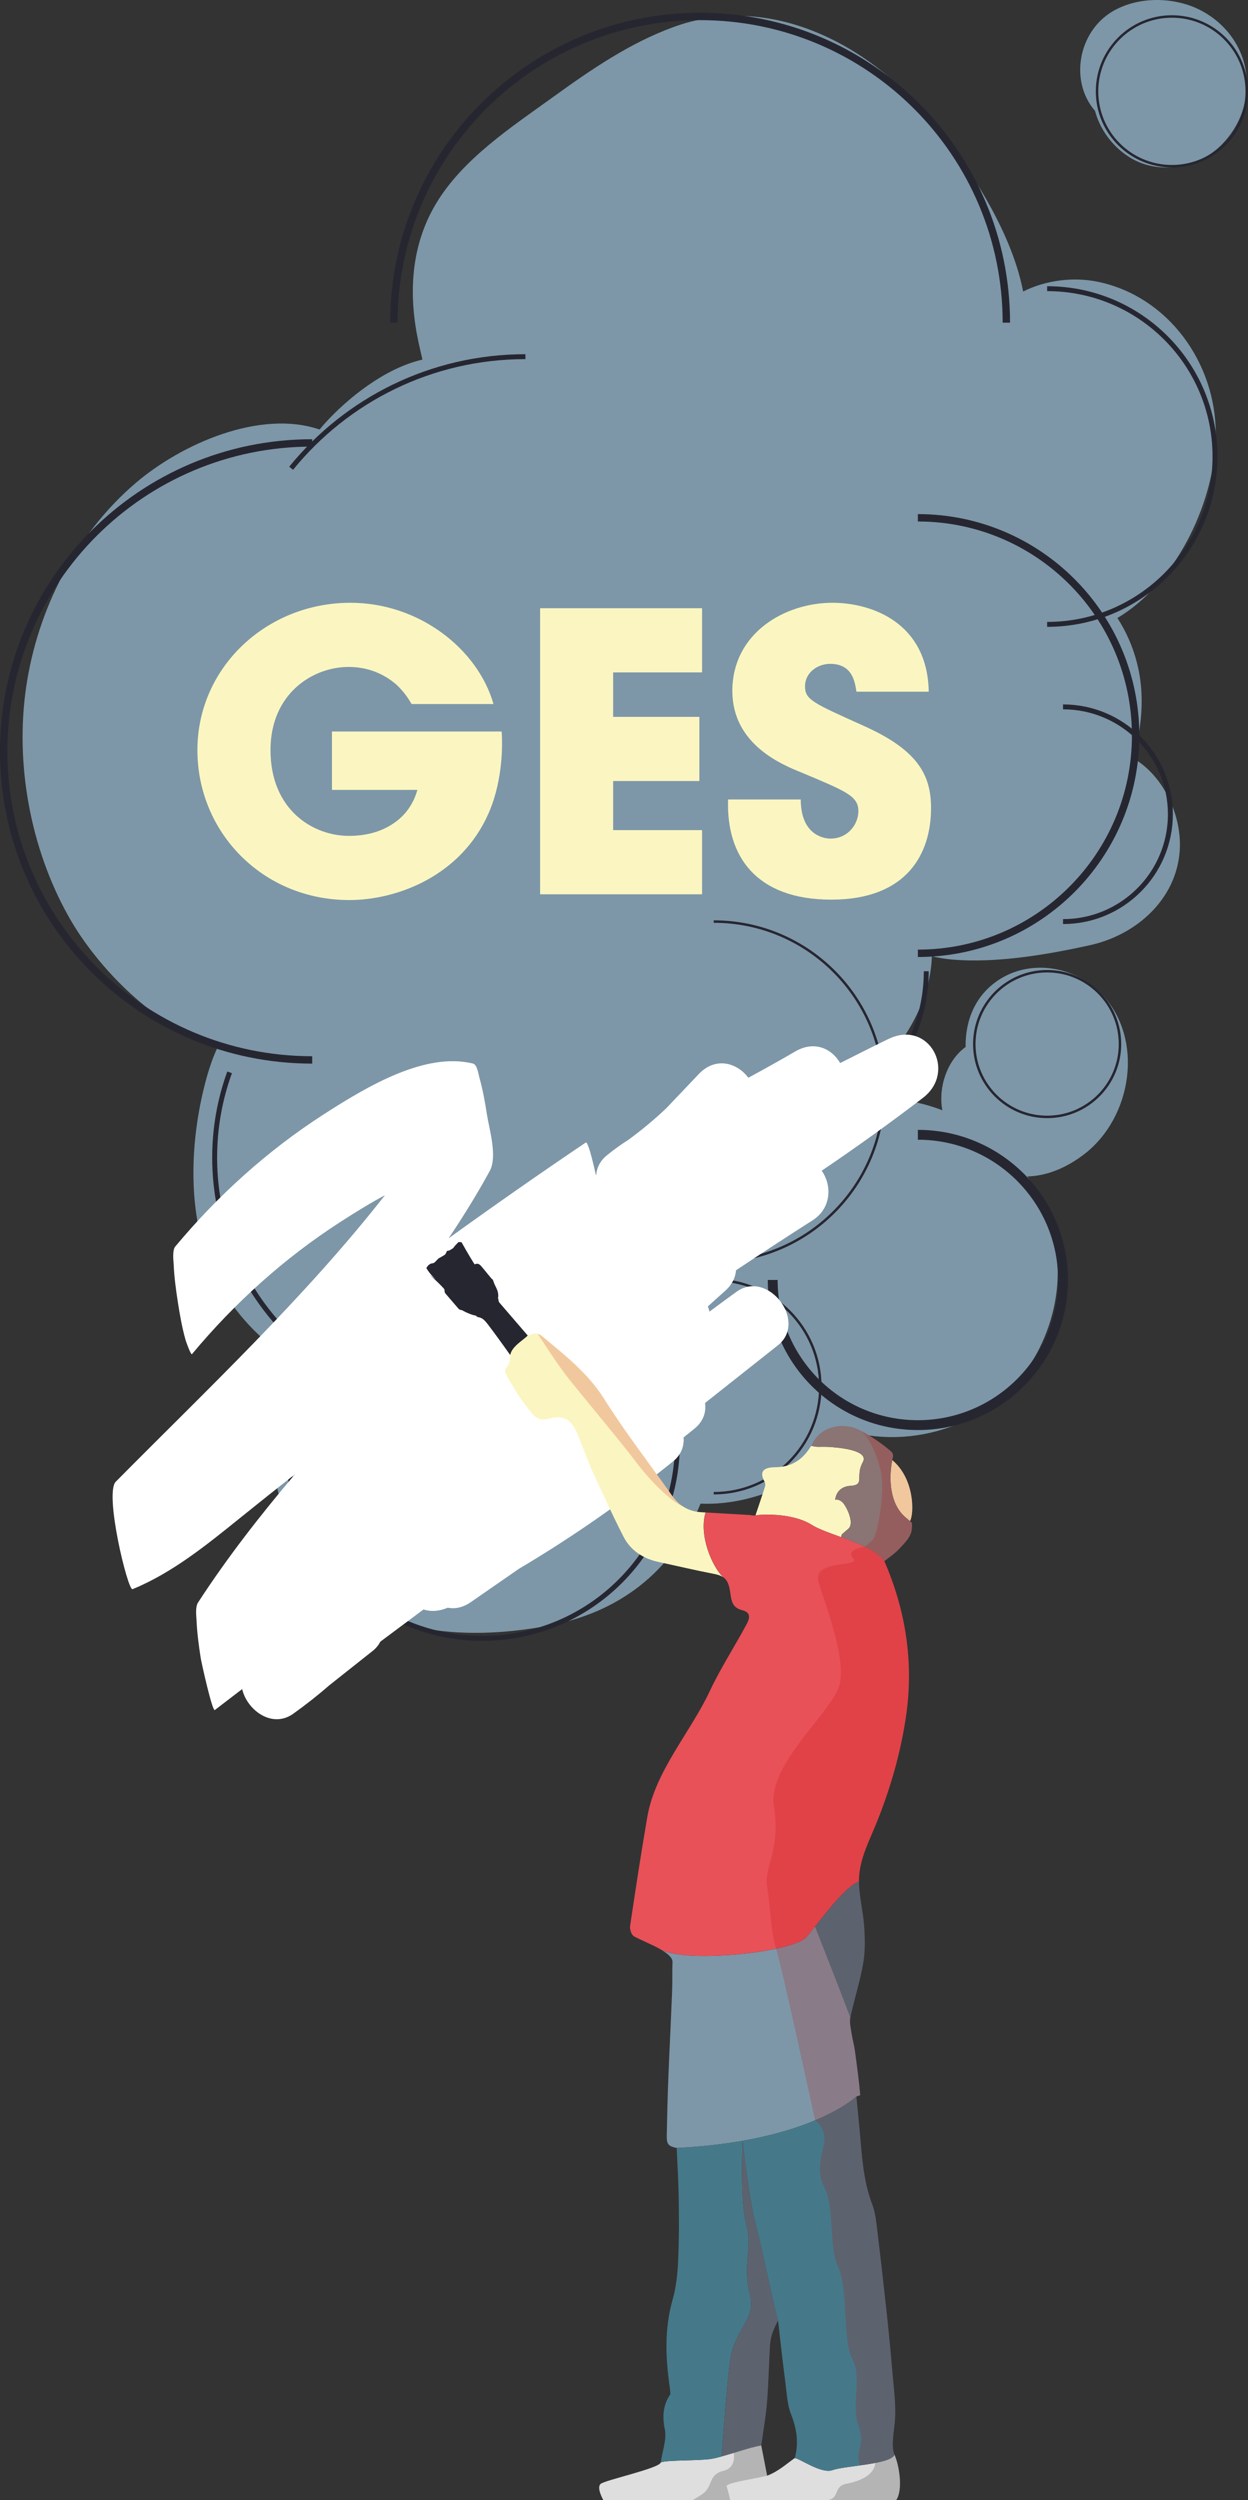 <?xml version="1.0" encoding="UTF-8"?> <svg xmlns="http://www.w3.org/2000/svg" width="506.63" height="1014.96" viewBox="0 0 506.63 1014.96"><rect x="0" y="0" width="506.63" height="1014.96" fill="#333333" stroke="none"/><defs><style> .uuid-655187fb-7a73-43de-89ec-2f71e5a1d53d { stroke-width: 3px; } .uuid-655187fb-7a73-43de-89ec-2f71e5a1d53d, .uuid-267230c0-5ece-4c28-8325-43e28769f4bc, .uuid-a5583acc-25be-4eae-884b-2fab5f041536, .uuid-6a3f42ce-b277-435c-b567-70537c291ed9 { fill: none; stroke: #262631; stroke-miterlimit: 10; } .uuid-640a47bc-e75e-4338-962a-45c3312a4d7e, .uuid-c968877d-5323-4258-88d6-7e588dd06c20 { mix-blend-mode: color-burn; opacity: .19; } .uuid-267230c0-5ece-4c28-8325-43e28769f4bc { stroke-width: 2px; } .uuid-a5583acc-25be-4eae-884b-2fab5f041536 { stroke-width: 4px; } .uuid-d5ce3d39-8c9e-4168-a043-62e1ea2c0d7f, .uuid-c968877d-5323-4258-88d6-7e588dd06c20, .uuid-2b9cf641-f676-48c7-9a82-6e5b77fb8baa, .uuid-f9a0726a-3f98-44cc-aea6-98938e80396b, .uuid-eb062147-25b7-47d6-88fd-5d5baa08b56d, .uuid-f6fd8d34-79ee-43e2-ae88-415b6382082b, .uuid-a577115a-5f5a-4dd3-9308-077f1be61cca, .uuid-4deae081-a57d-4a34-b2d3-99b199d521f4, .uuid-1100fa27-e19d-453d-ade9-55461230be42, .uuid-b9fb11ac-b50e-4270-9244-08c71925e235, .uuid-1da1494f-d690-44f6-a222-22e5e2bf5481 { stroke-width: 0px; } .uuid-5f5736d5-3ed1-4a1c-8c07-b01ff1d84da9 { isolation: isolate; } .uuid-c968877d-5323-4258-88d6-7e588dd06c20, .uuid-a577115a-5f5a-4dd3-9308-077f1be61cca { fill: #c40000; } .uuid-2b9cf641-f676-48c7-9a82-6e5b77fb8baa { fill: #8a7474; } .uuid-f9a0726a-3f98-44cc-aea6-98938e80396b { fill: #457989; } .uuid-eb062147-25b7-47d6-88fd-5d5baa08b56d { fill: #262631; } .uuid-f6fd8d34-79ee-43e2-ae88-415b6382082b { fill: #dedede; } .uuid-4deae081-a57d-4a34-b2d3-99b199d521f4 { fill: #7d97a8; } .uuid-1100fa27-e19d-453d-ade9-55461230be42 { fill: #fff; } .uuid-b9fb11ac-b50e-4270-9244-08c71925e235 { fill: #e85158; } .uuid-1da1494f-d690-44f6-a222-22e5e2bf5481 { fill: #fbf6c1; } </style></defs><g class="uuid-5f5736d5-3ed1-4a1c-8c07-b01ff1d84da9"><g id="uuid-5420c1df-1d2e-436a-ad20-3bf32e89f4b0" data-name="Calque 2"><g id="uuid-7580ae2f-d0e3-43ab-9dc1-c8470d03a5d7" data-name="Calque 4"><g><path class="uuid-4deae081-a57d-4a34-b2d3-99b199d521f4" d="m505.8,29.37c-1.75-13.05-11.74-23.7-24.19-27.57-9.6-2.99-21.06-2.39-29.86,2.76-13.93,8.15-17.74,28.27-7.23,40.44,2.03,7.57,7.02,14.38,13.8,18.71,11.69,7.48,28.05,4.72,37.63-4.99,7.79-7.9,11.33-18.39,9.86-29.34Z"></path><path class="uuid-4deae081-a57d-4a34-b2d3-99b199d521f4" d="m459.95,307.73c2.77-9.15,3.96-18.72,3.36-27.69-.69-10.29-4.08-20.48-9.7-29.16.65-.4,1.31-.8,1.94-1.21,22.64-14.67,37.96-46.76,37.99-73.52.04-28.7-19.18-55.74-47.72-61.73-9.93-2.08-21.17-.74-30.47,3.92-5.03-25.88-23.61-52.89-37.88-70.25-24.84-30.23-65.01-51.4-104.16-37.08-17.71,6.48-33.43,17.29-48.62,28.26-16.9,12.21-36.79,25.15-47.73,43.47-10.24,17.14-11.21,36.85-7.11,55.98.51,2.38,1.06,4.81,1.64,7.26-15.31,3.49-30.52,15.84-39.6,25.87-.75.83-1.45,1.67-2.15,2.52-24.23-8.26-56.12,5.85-74.71,21.75-24.31,20.79-39.86,51.42-44.42,82.86-4.52,31.13,1.7,65.3,17.14,92.9,11.97,21.41,35.01,44.45,60.39,53.67-1.71,3.74-3.03,7.6-4.05,11.18-7.07,24.97-8.7,56.8,2.8,80.53,6.38,13.17,16.7,25.23,29.3,33.41-10.63,28.26-7,64.87,13.09,87.59,23.33,26.38,62.42,27.81,94.62,21.43,30.24-5.98,50.23-24.16,60.49-49.28,12.31.55,25.19-2.84,35.35-8.2,9.95-5.25,18.25-12.69,24.35-21.27,29.55,8.24,63.43-4.6,77.84-33.54,12.07-24.24,8.82-50.13-4.88-69.81,8.24-.26,16.09-3.64,23.22-9.14,19.27-14.89,24.39-46.66,6.89-64.98-10.37-10.86-27.82-14.23-40.94-6.17-10.16,6.24-14.4,16.76-14.23,27.73-7.45,5.39-11.2,16.25-9.44,25.71-.29-.11-.57-.24-.87-.35-11.55-4.35-26.65-6.07-40.93-4.15,5.89-3.84,11.51-8.4,16.75-13.7,11.74-11.88,20.26-28.06,20.81-44.31,2.73.6,5.48,1.07,8.27,1.31,17.82,1.53,38.65-2.01,56.03-5.87,18.58-4.13,34.84-18.42,36.29-38.15,1.03-14-6.3-30.46-18.96-37.77Z"></path><path class="uuid-267230c0-5ece-4c28-8325-43e28769f4bc" d="m274.99,585.91c0,43.74-35.46,79.19-79.19,79.19s-79.19-35.46-79.19-79.19c0-20.69,7.94-39.54,20.93-53.64,14.47-15.71,35.22-25.55,58.26-25.55"></path><path class="uuid-6a3f42ce-b277-435c-b567-70537c291ed9" d="m289.73,519.61c23.9,0,43.28,19.38,43.28,43.28s-19.38,43.28-43.28,43.28"></path><path class="uuid-6a3f42ce-b277-435c-b567-70537c291ed9" d="m289.73,374.11c38.14,0,69.06,30.92,69.06,69.06s-30.92,69.06-69.06,69.06"></path><path class="uuid-a5583acc-25be-4eae-884b-2fab5f041536" d="m372.61,460.67c32.55,0,58.93,26.39,58.93,58.93s-26.39,58.93-58.93,58.93-58.93-26.39-58.93-58.93"></path><path class="uuid-267230c0-5ece-4c28-8325-43e28769f4bc" d="m376.02,394.28c0,36.67-29.72,66.39-66.39,66.39"></path><path class="uuid-655187fb-7a73-43de-89ec-2f71e5a1d53d" d="m372.61,210.2c48.82,0,88.4,39.58,88.4,88.4s-39.58,88.4-88.4,88.4"></path><path class="uuid-267230c0-5ece-4c28-8325-43e28769f4bc" d="m431.54,286.96c24.07,0,43.58,19.51,43.58,43.58s-19.51,43.58-43.58,43.58"></path><circle class="uuid-6a3f42ce-b277-435c-b567-70537c291ed9" cx="425.09" cy="423.84" r="29.57"></circle><path class="uuid-655187fb-7a73-43de-89ec-2f71e5a1d53d" d="m126.74,430.28c-69.17,0-125.24-56.07-125.24-125.24s56.07-125.24,125.24-125.24"></path><path class="uuid-267230c0-5ece-4c28-8325-43e28769f4bc" d="m118.17,542.91c-19.13-18.43-31.03-44.3-31.03-72.96,0-12.16,2.14-23.83,6.07-34.63"></path><path class="uuid-267230c0-5ece-4c28-8325-43e28769f4bc" d="m118.19,190.09c22.46-27.64,56.72-45.3,95.11-45.3"></path><path class="uuid-655187fb-7a73-43de-89ec-2f71e5a1d53d" d="m159.89,131c0-68.66,55.66-124.32,124.32-124.32s124.32,55.66,124.32,124.32"></path><path class="uuid-267230c0-5ece-4c28-8325-43e28769f4bc" d="m425.09,117.19c37.63,0,68.14,30.51,68.14,68.14s-30.51,68.14-68.14,68.14"></path><circle class="uuid-6a3f42ce-b277-435c-b567-70537c291ed9" cx="475.74" cy="37.08" r="30.39"></circle><g><path class="uuid-1da1494f-d690-44f6-a222-22e5e2bf5481" d="m167.09,285.82c-1.57-2.82-3.62-5.49-6.12-7.85-4.87-4.24-11.31-7.22-19.46-7.22-14.59,0-31.7,10.83-31.7,33.74,0,24.32,17.26,34.84,31.85,34.84,7.37,0,13.49-1.88,18.21-5.17,4.7-3.14,8-7.85,9.57-13.5h-34.68v-23.7h68.88c.63,8.32-.31,21.97-5.33,33.27-11.31,25.58-37.35,35.15-56.5,35.15-35.15,0-61.67-27.46-61.67-60.89s27.93-59.79,62.14-59.79c27.78,0,51.63,18.67,58.06,41.11h-33.26Z"></path><path class="uuid-1da1494f-d690-44f6-a222-22e5e2bf5481" d="m219.26,246.91h65.75v26.05h-36.1v18.05h35v26.05h-35v19.93h36.1v26.05h-65.75v-116.12Z"></path><path class="uuid-1da1494f-d690-44f6-a222-22e5e2bf5481" d="m325.07,324.58c0,13.5,8.32,15.85,12.09,15.85,7.05,0,11.3-5.81,11.3-11.14,0-6.12-4.87-8.01-22.76-15.54-8.16-3.29-28.4-11.46-28.4-33.27,0-23.38,21.19-35.78,40.65-35.78,16.01,0,38.6,8.16,39.07,36.09h-29.35c-.63-3.92-1.56-11.3-10.67-11.3-5.17,0-10.2,3.61-10.2,9.1s3.14,6.75,24.01,16.16c21.66,9.73,27.15,19.77,27.15,33.27,0,18.51-9.74,37.19-40.49,37.19s-42.68-17.89-41.9-40.65h29.5Z"></path></g><g><path class="uuid-1100fa27-e19d-453d-ade9-55461230be42" d="m360.68,421.76c-6.57,3.2-13.09,6.52-19.62,9.79-3.35-5.83-10.42-9.26-18.22-4.71-6.29,3.67-12.65,7.21-19.05,10.68-4.52-6.07-13.25-8.72-20.12-1.5l-13.2,13.89c-4.84,4.57-9.94,8.83-15.36,12.79-2.97,1.88-5.86,3.96-8.78,6.34-2.76,2.25-4.07,5.05-4.3,7.92-12.69,9.91-24.88,20.44-36.52,31.62-3.96,3.8-4.69,8.69-3.41,13.05-3.48,4.4-2.84,9.55.02,13.58-2.6,2.24-5.19,4.49-7.79,6.73-5.09,4.4-4.96,10.88-2.16,16.03-10.17,7.76-20.29,15.61-30.31,23.59-9.45,7.53-2.17,20.78,7.46,23.24-13.36,13.15-27.05,25.94-41.16,38.3-3.32,2.91-4.67,6.15-4.63,9.27-2.87,2.28-5.74,4.56-8.61,6.84-3.19,2.54-4.6,5.51-4.74,8.46l-7.91,6.27c-12.21,9.68,3.98,30.88,16.78,21.75,5.14-3.67,10.04-7.53,14.72-11.61,5.83-4.62,11.66-9.24,17.49-13.86,1.42-1.12,2.43-2.41,3.13-3.77,5.84-4.36,11.67-8.71,17.51-13.07.01,0,.03,0,.04,0,2.9.91,6.25.8,9.82-.73,2.87.58,6.1,0,9.41-2.29l19.42-13.46c21.9-12.98,42.76-27.56,62.65-43.65,3.33-2.69,4.53-6.22,4.27-9.74,1.46-1.17,2.92-2.34,4.37-3.51,3.68-2.95,4.85-6.77,4.35-10.47,9.85-7.79,19.7-15.58,29.54-23.38,12.21-9.66-4.01-30.95-16.78-21.75-3.68,2.65-7.32,5.35-10.96,8.05-.17-.72-.4-1.42-.67-2.11,2.4-2.16,4.8-4.33,7.2-6.49,2.71-2.44,4-5.3,4.23-8.17,10.27-6.85,20.6-13.62,31.02-20.25,7.72-4.92,7.99-14.19,3.76-20.18,13.97-9.45,27.68-19.29,41.09-29.56,13.93-10.67,2.42-31.9-13.98-23.91Z"></path><path class="uuid-1100fa27-e19d-453d-ade9-55461230be42" d="m237.77,463.83c-18.73,12.64-37.28,25.61-55.66,38.87,5.97-8.88,11.57-17.97,16.69-27.31,3.23-5.89-.24-17.23-1.08-22.67-.8-5.14-1.71-10.28-3.09-15.18-.43-1.54-.91-5.37-2.64-5.79-19.33-4.72-42.56,9-60.82,20.78-22.51,14.53-42.76,32.77-60.04,53.53-1.26,1.51-.69,5.94-.64,6.99.22,5.3.93,10.56,1.73,15.68.8,5.14,1.71,10.28,3.09,15.18.16.57,2.17,6.36,2.64,5.79,17.28-20.77,37.53-39,60.04-53.53,5.71-3.68,11.89-7.55,18.3-10.99-32.59,41.61-72.3,78.93-109.29,116.32-4.72,4.77,4.91,44.42,6.8,43.64,15.9-6.54,29.61-17.57,43.31-28.64,7.52-6.07,15.09-12.1,22.68-18.07-14.14,16.68-27.54,33.88-39.38,52.1-1.2,1.84-.71,5.45-.64,6.99.22,5.3.93,10.56,1.73,15.68.25,1.58,4.69,21.77,5.72,20.98,49.82-38.31,100.5-75.28,151.99-110.86,3.34-2.31-.65-19.89-1.08-22.67-.24-1.57-4.4-21.89-5.72-20.98-12.57,8.68-25.08,17.45-37.55,26.3,17-19.16,33.64-38.58,49.73-58.5,1.25-1.55.69-5.88.64-6.99-.22-5.3-.93-10.56-1.73-15.68-.24-1.57-4.34-21.91-5.72-20.98Z"></path><path class="uuid-f9a0726a-3f98-44cc-aea6-98938e80396b" d="m301.5,869.05s-1.19,24.16,1.48,34.06c2.67,9.9-1.6,16.3,1.33,27.76,2.94,11.46-6.13,13.6-8,28-1.35,10.45-2.71,28.96-3.35,38.33,5.45-1.5,12.64-4.01,16.08-4.44.98-7.21,1.9-12.26,2.31-17.34.57-7.13.77-14.3,1.11-21.45.23-4.83.66-6.51,3.36-11.98-1.92-6.85-5.9-26.92-8.97-38.88s-5.35-34.06-5.35-34.06Z"></path><path class="uuid-eb062147-25b7-47d6-88fd-5d5baa08b56d" d="m306.68,615.17c-.67-.04-1.39-.08-2.07-.12.61.15,1.28.23,2.07.12Z"></path><path class="uuid-1da1494f-d690-44f6-a222-22e5e2bf5481" d="m329.46,618.98c2.87,1.8,7.35,3.35,12.03,5.04.1-.66.24-1.11.24-1.11l2.67-2.31c2.67-2.31-.89-9.42-2.49-10.84-1.6-1.42-2.84-.89-2.84-.89,0,0,.18-5.33,6.22-5.69,6.04-.36,1.78-3.91,4.98-9.6,3.2-5.69-14.22-6.4-17.42-6.22-1.19.07-2.45-.14-3.56-.42-3.24,5.39-7.67,8.59-14.5,8.68-3.54.05-7.23.86-4.35,6.02.27.49.3,1.28.12,1.83-1.13,3.6-2.36,7.16-3.87,11.69,4.29-.61,15.67-.64,22.78,3.82Z"></path><path class="uuid-eb062147-25b7-47d6-88fd-5d5baa08b56d" d="m214.24,542.17c-3.38-3.92-8.33-9.67-11.47-13.33-.04-.06-.08-.11-.12-.17-.15-.22-.26-.48-.26-.74,0-.31-.08-.63-.26-.9.18-.52.16-1.07.12-1.6-.18-2.11-1.47-3.5-2.02-5.53-.09-.34-.34-.6-.64-.77-.1-.12-.19-.24-.29-.36l-1.32-1.59c-.88-1.06-1.73-2.15-2.63-3.19-.49-.56-1.12-1.07-1.92-.96-.27.04-.51.14-.74.26-1.93-2.9-5.34-9.01-5.34-9.01l-1.21-.07-1.41,1.47s-.62.79-.73.95c-.11.16-1.61,1.01-1.61,1.01l-.93.18-.52,1.08c-.13.26-.33.47-.57.62l-2.22,1.27c-.12.07-.22.15-.32.25l-1.31,1.35c-.2.21-.47.35-.76.41l-.7.14c-.22.04-.42.13-.6.27l-.52.4c-.12.09-.22.19-.3.32l-.57.82s.99,1.98,3.79,4.68c-1.17-.95-2.38-1.84-2.38-1.84l1.77,1.6c1.47,1.33,2.87,2.75,3.92,3.91.24.27.32.63.31.99-.01.36.09.71.34,1.01,1.75,2.04,3.5,4.07,5.25,6.11.34.4.87.64,1.39.63.92.5,1.85.98,2.82,1.36.91.36,1.91.78,2.92.88.22.34.59.6,1.11.67,1.68.24,2.79,1.67,3.77,2.93,1.46,1.9,2.87,3.84,4.28,5.77,1.62,2.22,3.22,4.46,4.81,6.71.68-3.69,5.52-6.14,7.09-7.95Z"></path><path class="uuid-f6fd8d34-79ee-43e2-ae88-415b6382082b" d="m338.03,1002.73c-4.53,1.73-13.47-4.8-15.39-4.87-3.39,2.35-6.58,5.39-11.22,7.15-1-5.12-1.84-9.46-2.39-12.25-4.46.56-15.27,4.64-20.33,5.44-5.07.8-18.13.4-20.46,1.43-.42,2.37-22.63,7.15-24.42,8.72-1.79,1.57,1.12,6.61,1.12,6.61h118.85c2.78-3.94,1.41-13.68-.67-18.49-1.57,4-20.56,4.53-25.09,6.27Z"></path><path class="uuid-1da1494f-d690-44f6-a222-22e5e2bf5481" d="m286.45,613.99h0c-.58-.03-1.15-.07-1.73-.1-4.98-.29-8.88-2.47-11.78-6.57-9.29-13.16-19.18-25.94-27.76-39.56-6.58-10.44-15.9-17.62-25.01-25.26-.82-.69-2.01-1.25-3.06-1.3l-2.89.96c-1.56,1.82-6.41,4.26-7.09,7.95-.04,1.99-.36,3.95-2.01,5.69-.43.45.36,2.43.98,3.46,2.3,3.81,4.44,7.8,7.27,11.2,2.3,2.76,4.01,6.91,9.31,5.49,6.02-1.61,9.15.19,11.63,5.97,2.16,5.03,3.87,10.26,6.13,15.24,4.04,8.92,8.17,17.81,12.61,26.54,2.94,5.78,8.05,9.05,14.39,10.41,7.39,1.58,14.75,3.34,22.17,4.77,1.59.31,2.93.67,3.99,1.42t0,0c-4.52-4.25-10.01-17.11-7.17-26.32Z"></path><path class="uuid-1da1494f-d690-44f6-a222-22e5e2bf5481" d="m362.22,592.74c-1.4,7.16-1.24,17.88,5.63,23.44.55.45,1.07.89,1.57,1.32,1.77-3.16,1.81-17.29-7.2-24.76Z"></path><path class="uuid-2b9cf641-f676-48c7-9a82-6e5b77fb8baa" d="m362.47,591.55c.19-.84-.04-1.71-.69-2.28-1.27-1.12-2.66-2.23-4.19-3.34-2.6-1.89-5.35-3.6-8.16-5.16-6.82-3.78-15.99-1.69-19.25,4.59-.29.56-.6,1.07-.91,1.58,1.12.28,2.37.49,3.56.42,3.2-.18,20.62.53,17.42,6.22-3.2,5.69,1.07,9.24-4.98,9.6-6.04.36-6.22,5.69-6.22,5.69,0,0,1.24-.53,2.84.89,1.6,1.42,5.16,8.53,2.49,10.84l-2.67,2.31s-.13.45-.24,1.11c6.91,2.5,14.26,5.31,17.52,9.75,1.93-1.56,4.13-2.98,5.87-4.83,1.94-2.07,4.27-4.3,5.05-6.88.34-1.13.44-3.72.21-3.94-.7-.64-1.45-1.29-2.28-1.96-7.27-5.87-7.03-17.51-5.38-24.62Z"></path><path class="uuid-f9a0726a-3f98-44cc-aea6-98938e80396b" d="m330.88,782.06c4.17,10.57,10.95,27.81,14.33,36.88,1.57-7.36,3.93-14.56,5.21-21.96.84-4.85.72-9.96.39-14.91-.41-6.09-2.06-12.14-2.11-18.22-4.75,1.58-12.3,11.23-17.81,18.21Z"></path><path class="uuid-b9fb11ac-b50e-4270-9244-08c71925e235" d="m341.49,624.02c-.25,1.61-.33,4.59,2.19,6.35-2.52-1.76-2.44-4.75-2.19-6.35-4.68-1.69-9.16-3.24-12.03-5.04-7.11-4.46-18.49-4.43-22.78-3.82-.79.11-1.46.03-2.07-.12-5.61-.32-11.84-.69-18.15-1.05h0c-2.83,9.22,2.65,22.07,7.17,26.32t0,0c1.07.75,1.86,1.89,2.34,3.75,1.14,4.39.2,8.32,5.32,9.6,2.99.75,3.47,2.54,1.92,5.46-4.52,8.54-10.87,18.39-14.95,27.15-7.89,16.94-22.26,32.62-25.47,51.26-2.54,14.75-4.8,29.56-7,44.37-.2,1.32.57,3.58,1.59,4.16,2.46,1.4,7.22,3.24,10.85,5.33,0,0,0,0,.01,0,9.84,5.71,53.92,1.26,59.26-5.14.98-1.18,2.13-2.63,3.38-4.21-2.11-5.34-3.56-8.98-3.56-8.98,0,0,1.45,3.64,3.56,8.98,5.51-6.98,13.06-16.64,17.81-18.21-.07-8.23,3.65-15.35,6.78-22.96,5.94-14.46,10.4-29.97,12.51-45.46,2.85-20.92-.31-41.73-8.97-61.65-3.26-4.44-10.61-7.25-17.52-9.75Z"></path><path class="uuid-4deae081-a57d-4a34-b2d3-99b199d521f4" d="m327.5,786.27c-5.33,6.4-49.42,10.84-59.26,5.14,0,0,0,0-.01,0,2.75,1.59,4.85,3.32,4.78,5.1-.16,4.03,0,8.07-.17,12.1-.7,17.88-1.77,35.76-2.06,53.65-.12,7.62-.84,8.69,3.92,9.71,54.03-2.65,72.94-20.89,72.94-20.89l1.57-.53c-.52-6.06-1.36-12.09-2.17-18.12-.31-2.34-1-4.63-1.35-6.97-.32-2.16-.92-4.47-.49-6.52-3.38-9.07-10.15-26.31-14.33-36.88-1.25,1.58-2.39,3.03-3.38,4.21Z"></path><path class="uuid-f9a0726a-3f98-44cc-aea6-98938e80396b" d="m304.3,930.87c-2.94-11.47,1.34-17.86-1.33-27.76-2.67-9.9-1.48-34.06-1.48-34.06-7.77,1.37-16.66,2.42-26.79,2.91.31,6.47.68,12.93.8,19.4.16,8.74.19,17.5-.2,26.23-.24,5.34-.77,10.81-2.23,15.91-3.44,11.97-2.88,23.91-1.13,35.96.1.66.12,1.33.22,2.46-2.88,4.14-3.42,8.74-2.28,14.24.85,4.08-.96,8.7-1.64,13.47,2.33-1.03,15.4-.63,20.46-1.43,1.16-.18,2.64-.55,4.25-.99.64-9.38,1.99-27.88,3.35-38.33,1.87-14.4,10.93-16.53,8-28Z"></path><path class="uuid-f9a0726a-3f98-44cc-aea6-98938e80396b" d="m316.44,947.28c-.04-2.01-.22-3.85-.62-5.29.21,1.81.42,3.55.62,5.29Z"></path><path class="uuid-c968877d-5323-4258-88d6-7e588dd06c20" d="m301.5,869.05s-1.19,24.16,1.48,34.06c2.67,9.9-1.6,16.3,1.33,27.76,2.94,11.46-6.13,13.6-8,28-1.35,10.45-2.71,28.96-3.35,38.33,5.45-1.5,12.64-4.01,16.08-4.44.98-7.21,1.9-12.26,2.31-17.34.57-7.13.77-14.3,1.11-21.45.23-4.83.66-6.51,3.36-11.98-1.92-6.85-5.9-26.92-8.97-38.88s-5.35-34.06-5.35-34.06Z"></path><path class="uuid-f9a0726a-3f98-44cc-aea6-98938e80396b" d="m362.3,963.31c-.73-8.68-1.58-17.36-2.52-26.02-1.25-11.58-2.58-23.14-3.99-34.7-.32-2.65-.82-5.36-1.76-7.85-3.73-9.8-4.13-20.11-5.1-30.37-.42-4.43-.85-8.87-1.28-13.3,0,0-12.49,12.05-46.15,17.98,0,0,2.28,22.09,5.35,34.06s7.06,32.03,8.97,38.88c.4,1.44.58,3.29.62,5.29.83,7.14,1.58,13.75,2.44,20.32.55,4.2.73,8.63,2.25,12.49,2.29,5.83,3.2,11.51,1.52,17.78,1.92.07,10.85,6.6,15.39,4.87,4.53-1.73,23.52-2.27,25.09-6.27-1.54-3.55-.14-9.6.17-13.79.47-6.4-.45-12.91-1-19.36Z"></path><g class="uuid-640a47bc-e75e-4338-962a-45c3312a4d7e"><path class="uuid-a577115a-5f5a-4dd3-9308-077f1be61cca" d="m346.24,852.24s.07-.05.1-.08c-.04.03-.07.05-.1.08Z"></path><path class="uuid-a577115a-5f5a-4dd3-9308-077f1be61cca" d="m345.05,853.12c.08-.06.16-.12.24-.18-.08.06-.16.12-.24.18Z"></path><path class="uuid-a577115a-5f5a-4dd3-9308-077f1be61cca" d="m343.6,854.12c.05-.04.11-.07.16-.11-.05.03-.11.07-.16.11Z"></path><path class="uuid-a577115a-5f5a-4dd3-9308-077f1be61cca" d="m341.81,855.25c.11-.07.21-.13.32-.2-.11.07-.21.13-.32.2Z"></path><path class="uuid-a577115a-5f5a-4dd3-9308-077f1be61cca" d="m347.48,851.22s.04-.03.06-.05c-.02.02-.04.03-.06.05Z"></path><path class="uuid-a577115a-5f5a-4dd3-9308-077f1be61cca" d="m330.88,860.75h0c-.12.04-.23.09-.35.14.11-.05.24-.09.35-.14Z"></path><path class="uuid-a577115a-5f5a-4dd3-9308-077f1be61cca" d="m331.08,860.67c-.07.03-.14.06-.2.08h0c.07-.03.13-.05.2-.08Z"></path><path class="uuid-a577115a-5f5a-4dd3-9308-077f1be61cca" d="m339.49,856.6c.15-.08.3-.16.44-.25-.14.08-.29.16-.44.25Z"></path><path class="uuid-a577115a-5f5a-4dd3-9308-077f1be61cca" d="m346.98,851.65s.07-.06.1-.08c-.03.03-.07.06-.1.08Z"></path><path class="uuid-a577115a-5f5a-4dd3-9308-077f1be61cca" d="m363.8,610.99c-.2-.4-.34-.83-.5-1.25.17.42.31.85.5,1.25Z"></path><path class="uuid-a577115a-5f5a-4dd3-9308-077f1be61cca" d="m327.42,862.13c-.14.05-.27.11-.41.16.14-.05.27-.1.41-.16Z"></path><path class="uuid-a577115a-5f5a-4dd3-9308-077f1be61cca" d="m362.61,607.91c-.14-.46-.23-.94-.34-1.42.11.47.2.95.34,1.42Z"></path><path class="uuid-a577115a-5f5a-4dd3-9308-077f1be61cca" d="m365.53,613.78c-.23-.3-.39-.64-.6-.95.21.31.37.65.6.95Z"></path><path class="uuid-a577115a-5f5a-4dd3-9308-077f1be61cca" d="m361.89,604.66c-.08-.5-.12-.99-.17-1.49.05.5.09,1,.17,1.49Z"></path><path class="uuid-a577115a-5f5a-4dd3-9308-077f1be61cca" d="m361.59,598.06c.03-.49.07-.97.11-1.44-.04.48-.09.95-.11,1.44Z"></path><path class="uuid-a577115a-5f5a-4dd3-9308-077f1be61cca" d="m361.87,594.94c.06-.46.13-.9.21-1.33-.08.44-.15.87-.21,1.33Z"></path><path class="uuid-a577115a-5f5a-4dd3-9308-077f1be61cca" d="m334,859.38c.2-.09.38-.18.58-.27-.19.09-.38.18-.58.27Z"></path><path class="uuid-a577115a-5f5a-4dd3-9308-077f1be61cca" d="m361.57,601.33c-.02-.5-.02-1-.01-1.5,0,.5,0,.99.01,1.5Z"></path><path class="uuid-a577115a-5f5a-4dd3-9308-077f1be61cca" d="m313.67,866.43c-.27.07-.53.14-.8.21.27-.07.53-.14.8-.21Z"></path><path class="uuid-a577115a-5f5a-4dd3-9308-077f1be61cca" d="m318.38,865.15c-.16.05-.32.09-.48.13.16-.05.32-.09.48-.13Z"></path><path class="uuid-a577115a-5f5a-4dd3-9308-077f1be61cca" d="m323.33,863.59c-.27.09-.55.18-.83.28.28-.09.56-.18.83-.28Z"></path><path class="uuid-a577115a-5f5a-4dd3-9308-077f1be61cca" d="m307.99,867.77c-.33.07-.67.14-1.01.21.34-.07.68-.14,1.01-.21Z"></path><path class="uuid-a577115a-5f5a-4dd3-9308-077f1be61cca" d="m361.87,594.94c-.07.54-.13,1.1-.18,1.67-.04.48-.09.95-.11,1.44-.03.58-.03,1.18-.03,1.78,0,.5,0,.99.01,1.5.03.61.09,1.22.15,1.83.05.5.09,1,.17,1.49.1.62.25,1.23.39,1.84.11.47.2.95.34,1.42.19.63.44,1.22.69,1.83.17.42.31.85.5,1.25.32.65.73,1.24,1.12,1.84.21.31.37.65.6.95.67.87,1.44,1.68,2.33,2.39.55.45,1.07.89,1.57,1.32,1.77-3.16,1.81-17.27-7.17-24.74-.06.28-.11.56-.16.86-.07.44-.15.88-.21,1.33Z"></path><path class="uuid-a577115a-5f5a-4dd3-9308-077f1be61cca" d="m367.85,616.17c-.89-.72-1.65-1.52-2.33-2.39-.23-.3-.39-.64-.6-.95-.4-.6-.81-1.19-1.12-1.84-.2-.4-.33-.83-.5-1.25-.24-.6-.5-1.2-.69-1.83-.14-.46-.23-.94-.34-1.42-.14-.61-.29-1.22-.39-1.84-.08-.5-.12-.99-.17-1.49-.06-.61-.13-1.22-.15-1.83-.02-.51-.02-1-.01-1.5,0-.6,0-1.19.03-1.78.03-.49.07-.96.11-1.44.05-.57.1-1.12.18-1.67.06-.46.13-.89.21-1.33.05-.29.08-.6.14-.88,0,0,.02.02.03.02.08-.4.14-.83.23-1.2.19-.84-.04-1.71-.69-2.28-1.27-1.12-2.66-2.23-4.19-3.34-2.6-1.89-5.35-3.6-8.16-5.16,2.93,1.7,8.28,12.28,8.64,20.63s-1.96,21.86-3.73,23.64c-1.78,1.78-3.32,2.84-3.32,2.84,0,0-.01,0-.02,0,3.36,1.64,6.26,3.53,8,5.89,1.93-1.56,4.13-2.98,5.87-4.83,1.94-2.07,4.27-4.3,5.05-6.88.34-1.13.44-3.72.21-3.94-.7-.64-1.45-1.29-2.28-1.96Z"></path><path class="uuid-a577115a-5f5a-4dd3-9308-077f1be61cca" d="m362.08,593.61c.05-.29.11-.57.16-.86,0,0-.02-.02-.03-.02-.05.28-.09.59-.14.88Z"></path><path class="uuid-a577115a-5f5a-4dd3-9308-077f1be61cca" d="m361.72,603.16c-.06-.61-.13-1.22-.15-1.83.03.61.09,1.22.15,1.83Z"></path><path class="uuid-a577115a-5f5a-4dd3-9308-077f1be61cca" d="m361.7,596.62c.05-.57.1-1.13.18-1.67-.07.55-.13,1.1-.18,1.67Z"></path><path class="uuid-a577115a-5f5a-4dd3-9308-077f1be61cca" d="m361.55,599.84c0-.6,0-1.19.03-1.78-.03.59-.03,1.18-.03,1.78Z"></path><path class="uuid-a577115a-5f5a-4dd3-9308-077f1be61cca" d="m367.85,616.17c-.89-.72-1.65-1.52-2.33-2.39.67.87,1.44,1.68,2.33,2.39Z"></path><path class="uuid-a577115a-5f5a-4dd3-9308-077f1be61cca" d="m364.93,612.83c-.4-.6-.81-1.19-1.12-1.84.32.65.73,1.24,1.12,1.84Z"></path><path class="uuid-a577115a-5f5a-4dd3-9308-077f1be61cca" d="m363.3,609.74c-.24-.6-.5-1.2-.69-1.83.19.63.44,1.22.69,1.83Z"></path><path class="uuid-a577115a-5f5a-4dd3-9308-077f1be61cca" d="m362.27,606.5c-.14-.61-.29-1.22-.39-1.84.1.62.25,1.23.39,1.84Z"></path><path class="uuid-a577115a-5f5a-4dd3-9308-077f1be61cca" d="m330.88,782.06c4.17,10.57,10.95,27.81,14.33,36.88,1.57-7.36,3.93-14.56,5.21-21.96.84-4.85.72-9.96.39-14.91-.41-6.09-2.06-12.14-2.11-18.22-4.75,1.58-12.3,11.23-17.81,18.21Z"></path><path class="uuid-a577115a-5f5a-4dd3-9308-077f1be61cca" d="m351.01,627.88c-.17.02-8.01,1.11-4.66,4.8,3.38,3.73-16.89.18-14.04,9.6,2.84,9.42,10.94,30.04,8.67,41.06-2.27,11.02-29.64,32.71-26.8,49.95,2.84,17.24-4.09,25.24-2.84,32.17,1.24,6.93,1.6,19.26,3.73,25.63,6.19-1.32,10.91-2.99,12.44-4.83.98-1.18,2.13-2.63,3.38-4.21-2.11-5.34-3.56-8.98-3.56-8.98,0,0,1.45,3.64,3.56,8.98,5.51-6.98,13.06-16.64,17.81-18.21-.07-8.23,3.65-15.35,6.78-22.96,5.94-14.46,10.4-29.97,12.51-45.46,2.85-20.92-.31-41.73-8.97-61.65-1.73-2.36-4.63-4.25-8-5.89Z"></path><path class="uuid-a577115a-5f5a-4dd3-9308-077f1be61cca" d="m327.5,786.27c-1.53,1.84-6.26,3.51-12.44,4.83,0,0,0,0,0,0,2.13,6.36,15.8,69.54,15.82,69.65.07-.03.14-.06.2-.08,1.03-.43,2-.86,2.92-1.29.2-.09.38-.18.58-.27.92-.43,1.8-.86,2.62-1.28.83-.42,1.58-.83,2.3-1.23.15-.08.3-.16.44-.25.67-.38,1.3-.75,1.88-1.1.11-.07.21-.13.32-.2.53-.33,1.03-.64,1.47-.94.05-.04.11-.07.16-.11.48-.32.9-.61,1.28-.89.08-.06.17-.12.24-.18.36-.26.68-.5.95-.71.04-.03.07-.05.1-.08.25-.19.46-.36.63-.51.03-.03.07-.06.1-.08.17-.14.31-.26.4-.34.02-.02.04-.04.06-.05.05-.05.11-.1.11-.1l1.57-.53c-.52-6.06-1.36-12.09-2.17-18.12-.31-2.34-1-4.63-1.35-6.97-.32-2.16-.92-4.47-.49-6.52-3.38-9.07-10.15-26.31-14.33-36.88-1.25,1.58-2.39,3.03-3.38,4.21Z"></path><path class="uuid-a577115a-5f5a-4dd3-9308-077f1be61cca" d="m347.48,851.22c-.09.08-.22.19-.4.34-.03.03-.07.05-.1.08-.18.15-.38.31-.63.51-.04.03-.06.05-.1.08-.27.21-.6.45-.95.71-.08.06-.16.12-.24.18-.38.28-.8.57-1.28.89-.05.03-.11.07-.16.11-.45.3-.94.61-1.47.94-.11.07-.21.13-.32.2-.58.35-1.21.72-1.88,1.1-.14.08-.29.16-.44.25-.72.4-1.48.81-2.3,1.23-.81.42-1.7.84-2.62,1.28-.19.09-.38.18-.58.27-.92.43-1.89.86-2.92,1.29-.07.03-.13.06-.2.09h0s3.26,2.12,3.76,6.57c.5,4.44-4.23,12.62,0,20.62,4.23,8,1.57,23.64,5.66,32.53,4.09,8.89,1.6,29.33,5.69,37.15,4.09,7.82-.53,18.13,2.49,27.02,3.02,8.89-1.62,9.62.61,16.18,6.4-.9,13.13-2.05,14.04-4.36-1.54-3.55-.14-9.6.17-13.79.47-6.4-.45-12.91-1-19.36-.73-8.68-1.58-17.36-2.52-26.02-1.25-11.58-2.58-23.14-3.99-34.7-.32-2.65-.82-5.36-1.76-7.85-3.73-9.8-4.13-20.11-5.1-30.37-.42-4.43-.85-8.87-1.28-13.3,0,0-.04.04-.11.1-.02.02-.03.03-.06.05Z"></path><path class="uuid-a577115a-5f5a-4dd3-9308-077f1be61cca" d="m347.64,851.07s-.06.05-.11.1c.06-.06.11-.1.11-.1Z"></path><path class="uuid-a577115a-5f5a-4dd3-9308-077f1be61cca" d="m345.29,852.95c.36-.26.68-.5.95-.71-.27.21-.6.45-.95.71Z"></path><path class="uuid-a577115a-5f5a-4dd3-9308-077f1be61cca" d="m346.35,852.16c.25-.19.46-.36.63-.51-.17.14-.39.32-.63.51Z"></path><path class="uuid-a577115a-5f5a-4dd3-9308-077f1be61cca" d="m327.01,862.29c-1.17.44-2.4.87-3.68,1.3,1.28-.43,2.51-.86,3.68-1.3Z"></path><path class="uuid-a577115a-5f5a-4dd3-9308-077f1be61cca" d="m331.08,860.67c1.03-.43,2-.86,2.92-1.29-.92.43-1.89.86-2.92,1.29Z"></path><path class="uuid-a577115a-5f5a-4dd3-9308-077f1be61cca" d="m322.49,863.86c-1.32.43-2.68.86-4.11,1.28,1.43-.42,2.79-.85,4.11-1.28Z"></path><path class="uuid-a577115a-5f5a-4dd3-9308-077f1be61cca" d="m330.53,860.89c-.99.41-2.03.82-3.11,1.23,1.09-.41,2.12-.82,3.11-1.23Z"></path><path class="uuid-a577115a-5f5a-4dd3-9308-077f1be61cca" d="m347.08,851.56c.18-.15.3-.26.4-.34-.09.08-.23.2-.4.34Z"></path><path class="uuid-a577115a-5f5a-4dd3-9308-077f1be61cca" d="m312.87,866.64c-1.56.39-3.19.77-4.88,1.13,1.69-.36,3.31-.74,4.88-1.13Z"></path><path class="uuid-a577115a-5f5a-4dd3-9308-077f1be61cca" d="m317.91,865.28c-1.36.39-2.77.78-4.24,1.15,1.46-.37,2.88-.76,4.24-1.15Z"></path><path class="uuid-a577115a-5f5a-4dd3-9308-077f1be61cca" d="m334.58,859.11c.92-.43,1.8-.86,2.62-1.28-.81.42-1.7.84-2.62,1.28Z"></path><path class="uuid-a577115a-5f5a-4dd3-9308-077f1be61cca" d="m301.5,869.05h0c1.9-.34,3.71-.7,5.48-1.07-1.77.37-3.58.73-5.48,1.07Z"></path><path class="uuid-a577115a-5f5a-4dd3-9308-077f1be61cca" d="m337.19,857.83c.83-.42,1.58-.83,2.3-1.23-.72.4-1.48.81-2.3,1.23Z"></path><path class="uuid-a577115a-5f5a-4dd3-9308-077f1be61cca" d="m343.77,854.01c.48-.32.9-.61,1.28-.89-.38.28-.8.57-1.28.89Z"></path><path class="uuid-a577115a-5f5a-4dd3-9308-077f1be61cca" d="m339.93,856.35c.67-.38,1.3-.75,1.88-1.1-.58.35-1.21.72-1.88,1.1Z"></path><path class="uuid-a577115a-5f5a-4dd3-9308-077f1be61cca" d="m342.13,855.06c.53-.33,1.03-.64,1.47-.94-.45.3-.95.61-1.47.94Z"></path></g><path class="uuid-c968877d-5323-4258-88d6-7e588dd06c20" d="m257.95,593.19c5.96,7.99,14.27,16.22,19.18,18.28.08.03.15.04.23.07-1.66-1.06-3.15-2.42-4.42-4.21-9.29-13.16-19.18-25.94-27.76-39.56-6.58-10.44-15.9-17.62-25.01-25.26-.52-.44-1.19-.8-1.87-1.04,0,0,6.54,10.25,10.94,16.12,4.4,5.87,22.75,27.62,28.7,35.61Z"></path><g class="uuid-640a47bc-e75e-4338-962a-45c3312a4d7e"><path class="uuid-a577115a-5f5a-4dd3-9308-077f1be61cca" d="m311.43,1005.01c.66-.17,1.24-.45,1.74-.82-.57.28-1.11.58-1.74.82Z"></path><path class="uuid-d5ce3d39-8c9e-4168-a043-62e1ea2c0d7f" d="m363.13,996.46c-.6,1.54-3.8,2.56-7.76,3.34-.48,4.91-6.08,7.42-11.77,8.48-5.37.99-2.53,5.93-7.75,6.67h27.95c2.78-3.94,1.41-13.68-.67-18.49Z"></path><path class="uuid-d5ce3d39-8c9e-4168-a043-62e1ea2c0d7f" d="m311.43,1005.01c-1-5.12-1.84-9.46-2.39-12.25-2.46.31-6.86,1.69-11.15,3,.34,2.65-.03,6.25-4.16,7.27-6.75,1.67-3.73,6.51-9.24,9.88-1.37.84-2.46,1.51-3.33,2.05h15.3c-.46-1.95-1.15-4.72-1.48-5.61-.53-1.42,11.2-3.02,16.45-4.34Z"></path></g></g></g></g></g></g></svg> 